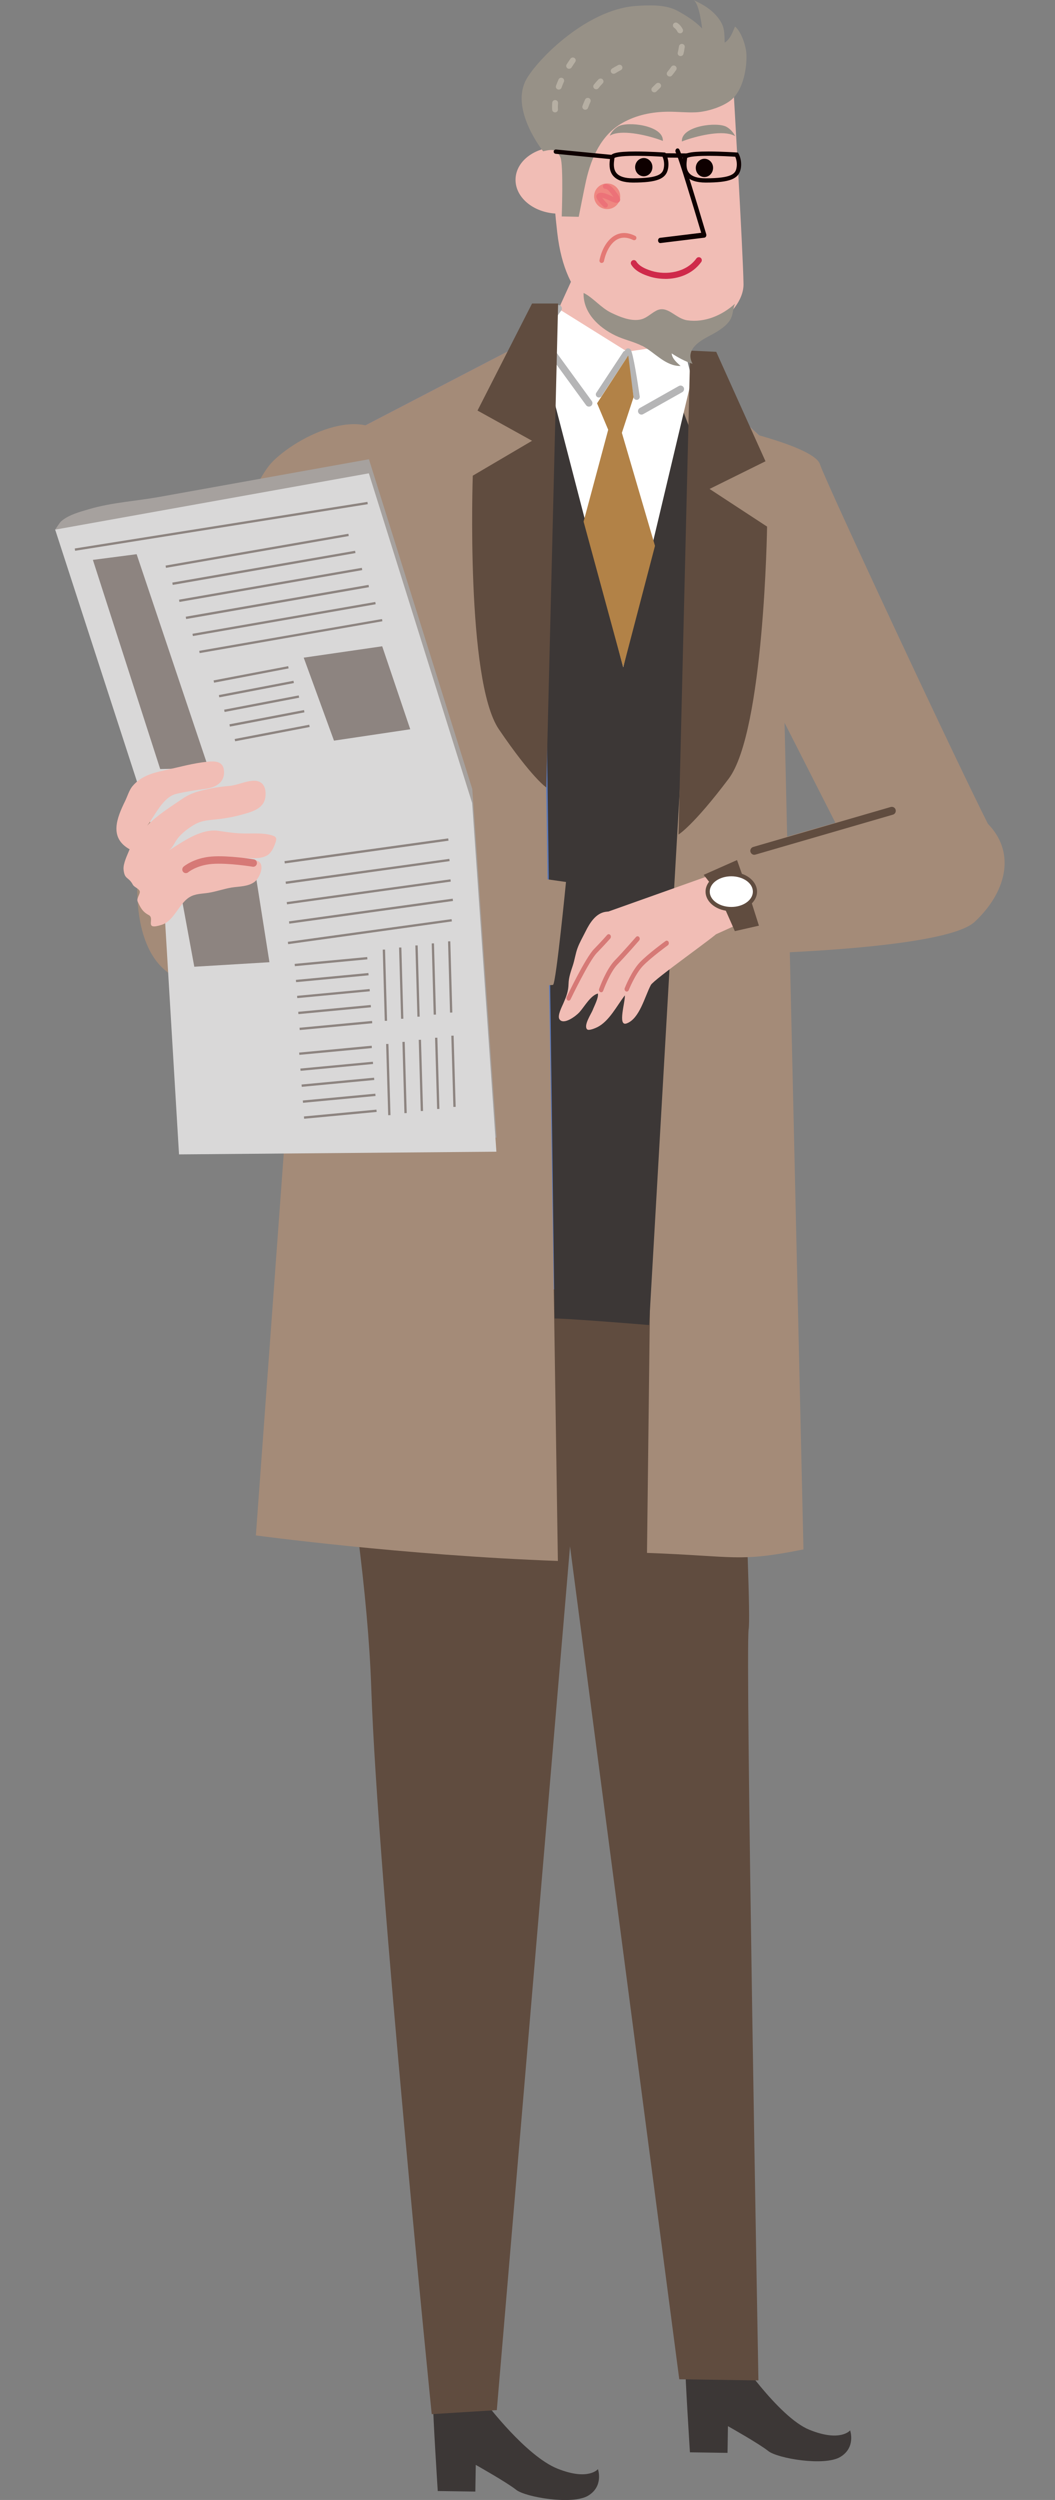 <svg width="230" height="545" viewBox="0 0 230 545" fill="none" xmlns="http://www.w3.org/2000/svg">
<rect x="0" y="0" width="230" height="545" fill="#808080" stroke="none"/>
<g clip-path="url(#clip0_19883_131264)">
<path d="M149.372 514.998C149.327 517.642 150.413 534.614 150.413 534.614L158.607 534.733L158.699 528.911C158.699 528.911 165.47 532.713 167.495 534.338C169.521 535.954 179.742 537.69 183.191 535.624C186.64 533.557 185.336 529.829 185.336 529.829C185.336 529.829 183.237 532.446 176.457 529.7C169.667 526.955 160.332 513.051 160.332 513.051L149.363 515.007L149.372 514.998Z" fill="#3C3736"/>
<path d="M94.394 523.437C94.348 526.082 95.434 543.053 95.434 543.053L103.629 543.172L103.72 537.35C103.72 537.35 110.491 541.161 112.517 542.778C114.543 544.403 124.763 546.13 128.213 544.072C131.662 542.006 130.357 538.278 130.357 538.278C130.357 538.278 128.267 540.895 121.478 538.149C114.689 535.403 106.138 524.126 106.138 524.126L94.385 523.456L94.394 523.437Z" fill="#3C3736"/>
<path d="M65.959 265.208C65.959 265.208 79.556 326.82 80.943 368.109C82.33 409.397 94.12 526.293 94.12 526.293L108.31 525.412L124.27 337.115L148.087 518.689L165.343 518.937C165.343 518.937 162.451 359.632 163.217 355.123C163.984 350.623 159.841 269.773 159.841 269.773C159.841 269.773 66.671 263.28 65.959 265.208Z" fill="#604C3F"/>
<path d="M117.571 73.008L73.203 96.068L76.671 266.301C76.671 266.301 123.739 290.013 162.696 282.198L169.704 98.731L150.568 81.071L117.58 72.999L117.571 73.008Z" fill="#5B79BB"/>
<path d="M117.571 73.008L73.204 96.068L55.783 334.727C55.783 334.727 88.06 339.089 121.623 340.292L117.571 73.008Z" fill="#A48B78"/>
<path d="M141.051 338.538C160.47 339.236 160.889 340.641 175.161 337.776L169.695 98.74L150.559 81.081L144.153 78.344L141.051 338.538Z" fill="#A48B78"/>
<path d="M116.74 73.376L118.392 96.077L120.901 287.432C120.901 287.432 123.311 287.377 141.507 288.865L152.411 98.749L145.668 81.09L116.74 73.385V73.376Z" fill="#3C3736"/>
<path d="M159.812 17.797C159.812 17.797 162.002 55.156 162.094 61.933C162.176 68.72 150.641 76.48 140.932 73.247C131.232 70.005 123.274 66.13 121.486 50.711C119.688 35.283 120.683 23.895 120.683 23.895L159.812 17.797Z" fill="#F1BDB5"/>
<path d="M112.397 38.938C112.206 42.942 116.212 46.358 121.358 46.569C126.496 46.781 130.821 43.704 131.004 39.709C131.196 35.696 127.171 32.289 122.043 32.069C116.896 31.857 112.58 34.934 112.397 38.938Z" fill="#F1BDB5"/>
<path d="M114.405 17.963C116.194 13.904 127.455 2.057 138.679 1.295C141.544 1.102 145.121 0.964 147.667 2.342C151.746 4.546 153.07 6.245 153.07 6.245C153.07 6.245 152.486 0.588 151.135 0C153.334 0.964 155.406 2.232 156.811 4.234C158.079 6.034 157.888 7.301 157.988 9.312C159.238 8.44 159.676 7.126 160.242 5.776C161.629 6.915 162.651 10.056 162.724 11.801C162.852 14.813 162.076 19.092 159.859 21.379C158.125 23.151 154.238 24.373 151.71 24.483C149.657 24.575 147.677 24.336 145.632 24.355C142.156 24.382 138.77 25.062 135.741 26.77C131.077 29.387 128.915 34.337 127.765 39.397C127.455 40.738 126.168 47.267 126.168 47.267L122.463 47.184C122.463 47.184 122.865 36.072 122.198 34.364C121.952 33.731 121.377 32.996 120.72 32.767C120.045 32.519 118.411 32.987 118.411 32.987C118.411 32.987 111.577 24.437 114.415 17.972L114.405 17.963Z" fill="#979187"/>
<path d="M150.916 68.26L148.535 78.307L138.223 79.556L121.441 68.086L124.608 61.134L150.916 68.26Z" fill="#F1BDB5"/>
<path d="M148.863 74.891L136.726 76.663L121.094 66.901L117.006 72.724L135.868 145.475L150.825 82.486L148.863 74.891Z" fill="white"/>
<path d="M143.935 52.988C143.698 52.988 143.497 52.768 143.469 52.474C143.442 52.162 143.634 51.877 143.889 51.85L152.869 50.748C150.907 44.163 147.868 34.199 147.384 33.327C147.229 33.134 147.193 32.831 147.329 32.592C147.475 32.335 147.767 32.271 147.986 32.445C148.132 32.574 148.58 32.95 153.964 51.051C154.009 51.216 154 51.4 153.918 51.547C153.845 51.694 153.708 51.794 153.562 51.813L143.98 52.988C143.98 52.988 143.953 52.988 143.935 52.988Z" fill="#0E0000"/>
<path d="M142.101 35.687C142.484 36.715 142.019 37.873 141.052 38.286C140.075 38.699 138.98 38.203 138.597 37.184C138.214 36.164 138.679 35.007 139.655 34.594C140.614 34.19 141.718 34.677 142.101 35.687Z" fill="#0E0000"/>
<path d="M155.324 35.852C155.707 36.871 155.242 38.038 154.274 38.451C153.298 38.864 152.203 38.368 151.82 37.349C151.436 36.33 151.902 35.173 152.878 34.759C153.836 34.346 154.94 34.842 155.324 35.852Z" fill="#0E0000"/>
<path d="M135.21 42.841C135.192 44.383 133.896 45.614 132.317 45.587C130.748 45.559 129.498 44.292 129.516 42.749C129.543 41.206 130.83 39.975 132.409 39.994C133.987 40.012 135.237 41.289 135.21 42.831V42.841Z" fill="#EF8781"/>
<path d="M131.989 45.256C131.852 45.256 131.715 45.21 131.615 45.109C131.167 44.696 129.726 43.272 130.054 42.556C130.164 42.327 130.346 42.17 130.583 42.088C131.222 41.858 132.18 42.207 133.43 42.795C133.513 42.831 133.576 42.868 133.631 42.887C133.677 42.905 133.722 42.923 133.759 42.942C133.741 42.914 133.713 42.877 133.686 42.841C133.631 42.767 133.576 42.685 133.503 42.593C133.166 42.124 132.481 41.151 131.989 41.169C131.706 41.169 131.441 40.94 131.432 40.646C131.432 40.352 131.669 40.104 131.97 40.104C133.029 40.095 133.85 41.224 134.398 41.977L134.571 42.207C135.009 42.795 135.447 43.474 135.037 43.961C134.635 44.448 133.868 44.163 133.175 43.86C133.129 43.842 133.047 43.805 132.956 43.759C132.071 43.346 131.56 43.171 131.277 43.116C131.569 43.511 132.098 44.099 132.354 44.338C132.573 44.54 132.582 44.879 132.372 45.1C132.262 45.21 132.116 45.265 131.98 45.265L131.989 45.256Z" fill="#EC7278"/>
<path d="M52.041 206.159C49.897 208.455 57.654 212.606 55.062 213.974C50.554 216.343 41.301 215.003 37.34 212.514C28.471 206.912 29.265 191.015 31.053 182.833C33.024 173.806 50.271 109.623 59.533 100.522C65.912 94.259 82.219 86.747 86.526 99.153C88.333 104.342 86.681 110.256 85.595 115.39C83.953 123.205 82.356 131.029 80.412 138.78C79.281 143.298 78.158 147.89 76.643 152.326C73.815 160.563 69.662 167.919 66.624 176.074C63.165 185.358 60.108 194.983 54.423 203.202C53.73 204.212 52.917 205.204 52.023 206.168L52.041 206.159Z" fill="#A48B78"/>
<path d="M130.565 86.655C130.437 86.655 130.31 86.618 130.2 86.545C129.89 86.343 129.799 85.929 129.999 85.626L135.84 76.764C136.04 76.452 136.46 76.369 136.779 76.571C137.09 76.773 137.181 77.177 136.98 77.49L131.14 86.352C131.012 86.545 130.793 86.655 130.574 86.655H130.565Z" fill="#B5B5B6"/>
<path d="M138.788 87.169C138.46 87.169 138.168 86.93 138.122 86.6C137.502 82.311 136.671 77.526 136.361 76.957C136.151 76.654 136.242 76.25 136.562 76.048C136.872 75.846 137.292 75.938 137.502 76.241C138.058 77.058 139.062 83.633 139.464 86.416C139.518 86.783 139.263 87.114 138.889 87.169C138.861 87.169 138.825 87.169 138.798 87.169H138.788Z" fill="#B5B5B6"/>
<path d="M160.406 93.597C160.406 93.597 177.635 97.491 178.766 101.229C179.907 104.967 216.883 184.082 217.568 183.595C218.252 183.108 194.654 204.001 194.654 204.001L161.246 138.312L160.415 93.597H160.406Z" fill="#A48B78"/>
<path d="M142.647 20.13C142.492 20.13 142.328 20.066 142.2 19.946C141.954 19.708 141.944 19.313 142.2 19.065C142.465 18.799 142.729 18.541 142.994 18.284L143.039 18.247C143.286 18 143.687 18 143.934 18.247C144.18 18.486 144.18 18.881 143.934 19.129L143.897 19.166C143.633 19.423 143.377 19.68 143.112 19.937C142.985 20.066 142.82 20.13 142.656 20.13H142.647ZM145.996 16.677C145.859 16.677 145.713 16.631 145.595 16.539C145.321 16.319 145.284 15.933 145.503 15.667C145.823 15.281 146.096 14.923 146.343 14.556C146.535 14.271 146.936 14.188 147.228 14.381C147.52 14.574 147.602 14.96 147.411 15.245C147.137 15.649 146.845 16.043 146.498 16.457C146.37 16.604 146.188 16.686 146.005 16.686L145.996 16.677ZM148.369 12.232C148.314 12.232 148.268 12.232 148.214 12.214C147.876 12.131 147.666 11.791 147.757 11.461C147.794 11.314 147.83 11.158 147.867 11.002C147.931 10.708 147.976 10.405 148.022 10.111C148.068 9.771 148.387 9.532 148.734 9.569C149.08 9.615 149.327 9.927 149.281 10.267C149.236 10.588 149.181 10.919 149.117 11.25C149.08 11.424 149.044 11.589 148.998 11.755C148.925 12.04 148.67 12.223 148.387 12.223L148.369 12.232ZM148.268 7.264C148.031 7.264 147.803 7.136 147.693 6.915C147.511 6.548 147.274 6.263 146.973 6.052C146.69 5.85 146.617 5.464 146.817 5.179C147.018 4.895 147.411 4.83 147.703 5.033C148.186 5.363 148.56 5.813 148.843 6.364C148.998 6.676 148.861 7.044 148.551 7.2C148.46 7.246 148.369 7.264 148.277 7.264H148.268Z" fill="#B6AFA3"/>
<path d="M127.591 23.923C127.518 23.923 127.445 23.914 127.372 23.886C127.043 23.767 126.87 23.409 126.989 23.087C127.171 22.601 127.354 22.141 127.554 21.71C127.691 21.397 128.065 21.25 128.394 21.388C128.713 21.526 128.859 21.893 128.722 22.206C128.54 22.61 128.366 23.05 128.193 23.51C128.102 23.767 127.855 23.923 127.6 23.923H127.591ZM129.973 19.46C129.836 19.46 129.708 19.423 129.589 19.331C129.306 19.12 129.252 18.734 129.471 18.459C129.781 18.064 130.119 17.669 130.474 17.311C130.721 17.063 131.122 17.054 131.369 17.292C131.624 17.531 131.633 17.926 131.387 18.174C131.068 18.505 130.757 18.854 130.474 19.221C130.347 19.377 130.164 19.469 129.973 19.469V19.46ZM133.787 16.089C133.577 16.089 133.367 15.988 133.249 15.805C133.066 15.511 133.148 15.125 133.449 14.941C133.86 14.684 134.307 14.427 134.763 14.188C135.074 14.023 135.457 14.143 135.621 14.446C135.785 14.749 135.667 15.125 135.357 15.281C134.928 15.511 134.508 15.74 134.125 15.988C134.015 16.053 133.906 16.08 133.787 16.08V16.089Z" fill="#B6AFA3"/>
<path d="M121.003 24.501C120.675 24.501 120.392 24.244 120.374 23.914C120.355 23.703 120.355 23.482 120.355 23.262C120.355 22.977 120.365 22.674 120.392 22.38C120.419 22.04 120.73 21.783 121.076 21.811C121.423 21.838 121.688 22.141 121.66 22.481C121.642 22.747 121.624 23.014 121.624 23.271C121.624 23.464 121.624 23.647 121.642 23.84C121.66 24.189 121.396 24.474 121.049 24.501C121.031 24.501 121.022 24.501 121.003 24.501ZM121.816 19.533C121.743 19.533 121.679 19.524 121.606 19.496C121.277 19.386 121.095 19.028 121.213 18.707C121.378 18.257 121.56 17.788 121.77 17.32C121.907 17.008 122.281 16.861 122.609 16.998C122.929 17.136 123.075 17.504 122.938 17.816C122.746 18.257 122.564 18.698 122.418 19.12C122.327 19.377 122.08 19.533 121.816 19.533ZM124.069 14.997C123.96 14.997 123.841 14.969 123.741 14.905C123.44 14.721 123.349 14.335 123.531 14.051C123.796 13.637 124.07 13.215 124.352 12.811C124.553 12.526 124.946 12.453 125.238 12.646C125.53 12.838 125.603 13.233 125.402 13.509C125.128 13.895 124.863 14.299 124.617 14.694C124.498 14.886 124.289 14.987 124.079 14.987L124.069 14.997Z" fill="#B6AFA3"/>
<path d="M128.394 88.648C128.549 88.648 128.713 88.602 128.85 88.501C129.187 88.253 129.26 87.766 129.014 87.426L118.52 73.017L122.353 67.709C122.599 67.36 122.526 66.883 122.179 66.635C121.842 66.387 121.358 66.46 121.112 66.8L116.95 72.558C116.759 72.834 116.759 73.192 116.95 73.467L127.773 88.335C127.919 88.537 128.156 88.648 128.394 88.648Z" fill="#B5B5B6"/>
<path d="M121.678 66.167H115.993L104.103 89.502L115.993 96.095L103.071 103.699C103.071 103.699 101.52 148.331 108.756 158.984C115.993 169.636 119.095 171.666 119.095 171.666L121.678 66.167Z" fill="#604C3F"/>
<path d="M150.468 76.434L156.144 76.7L166.884 100.559L154.693 106.592L167.231 114.802C167.231 114.802 166.602 159.452 158.863 169.756C151.116 180.05 147.922 181.933 147.922 181.933L150.477 76.434H150.468Z" fill="#604C3F"/>
<path d="M154.236 187.498L159.21 208.051C159.21 208.051 205.676 207.316 212.484 200.97C219.282 194.624 221.454 186.212 215.714 179.959C209.974 173.705 206.37 174.494 203.559 174.026C200.757 173.548 154.245 187.498 154.245 187.498H154.236Z" fill="#A48B78"/>
<path d="M136.407 100.908C136.407 101.606 135.832 102.175 135.111 102.175C134.39 102.175 133.824 101.606 133.824 100.908C133.824 100.21 134.399 99.64 135.111 99.64C135.823 99.64 136.407 100.21 136.407 100.908Z" fill="#6AC8F2"/>
<path d="M136.407 132.104C136.407 132.802 135.832 133.371 135.111 133.371C134.39 133.371 133.824 132.802 133.824 132.104C133.824 131.406 134.399 130.836 135.111 130.836C135.823 130.836 136.407 131.406 136.407 132.104Z" fill="#6AC8F2"/>
<path d="M136.972 77.49L130.165 87.922L132.592 93.689L127.227 113.709L135.868 145.475L142.794 118.999L135.576 94.36L138.122 86.6L136.972 77.49Z" fill="#B28247"/>
<path d="M159.065 29.222C156.09 28.533 151.016 29.901 148.653 30.847C148.443 27.44 156.409 26.476 158.435 27.679C159.238 28.156 159.868 28.854 160.278 29.69C159.931 29.479 159.53 29.332 159.074 29.222H159.065Z" fill="#979187"/>
<path d="M134.108 29.121C137.073 28.432 142.147 29.782 144.51 30.728C144.702 27.321 136.745 26.366 134.737 27.578C133.934 28.055 133.314 28.763 132.912 29.598C133.259 29.387 133.66 29.231 134.108 29.121Z" fill="#979187"/>
<path d="M139.983 75.405C138.122 74.45 136.087 74.074 134.18 73.155C130.502 71.401 127.098 68.159 127.226 63.862C129.279 64.853 130.995 67.103 133.258 68.187C135.047 69.05 137.328 70.014 139.381 69.702C140.841 69.482 141.672 68.508 142.967 67.783C145.513 66.359 147.192 69.463 149.848 69.831C153.699 70.363 157.431 68.738 160.233 66.213C159.658 67.59 159.913 68.655 159.046 69.932C158.006 71.456 155.962 72.531 154.365 73.385C151.974 74.652 149.437 76.47 150.989 79.317C149.392 78.803 147.831 77.949 146.426 77.04C146.545 78.225 147.557 79.033 148.379 79.786C145.075 79.868 142.694 76.764 140.002 75.387L139.983 75.405Z" fill="#979187"/>
<path d="M139.855 90.383C139.983 90.383 140.11 90.356 140.229 90.282L148.743 85.489C149.108 85.277 149.245 84.809 149.035 84.442C148.825 84.074 148.36 83.937 147.995 84.148L139.481 88.951C139.116 89.162 138.979 89.63 139.189 89.998C139.326 90.246 139.59 90.393 139.855 90.393V90.383Z" fill="#B5B5B6"/>
<path d="M131.177 57.323C131.405 57.323 131.615 57.158 131.67 56.928C132.154 54.614 133.276 52.823 134.672 52.134C135.658 51.648 136.789 51.712 138.03 52.318C138.277 52.437 138.578 52.336 138.697 52.088C138.815 51.84 138.715 51.537 138.469 51.418C136.935 50.665 135.512 50.601 134.234 51.234C132.564 52.061 131.232 54.109 130.694 56.726C130.639 57.002 130.812 57.268 131.077 57.323C131.113 57.323 131.15 57.332 131.177 57.332V57.323Z" fill="#E47974"/>
<path d="M133.714 38.378C132.637 37.138 132.874 35.421 133.002 34.502L133.038 34.245C133.129 33.492 134.097 33.024 138.632 33.024C141.58 33.024 144.755 33.244 144.783 33.244L145.029 33.263L145.157 33.474C145.193 33.529 146.005 34.961 145.631 36.807C145.193 39.02 143.195 39.801 137.984 39.801C135.977 39.801 134.544 39.314 133.714 38.368V38.378ZM138.632 33.97C134.891 33.97 134.106 34.337 133.96 34.438L133.933 34.64C133.814 35.522 133.631 36.844 134.425 37.762C135.064 38.497 136.259 38.873 137.984 38.873C143.788 38.873 144.481 37.817 144.71 36.633C144.929 35.512 144.618 34.576 144.445 34.172C143.624 34.117 141.05 33.97 138.632 33.97Z" fill="#0E0000"/>
<path d="M149.565 38.378C148.488 37.138 148.726 35.421 148.853 34.502L148.89 34.245C148.981 33.492 149.948 33.024 154.484 33.024C157.431 33.024 160.607 33.244 160.634 33.244L160.881 33.263L161.008 33.474C161.045 33.529 161.857 34.961 161.483 36.807C161.045 39.02 159.046 39.801 153.836 39.801C151.828 39.801 150.395 39.314 149.565 38.368V38.378ZM154.475 33.97C150.733 33.97 149.948 34.337 149.802 34.438L149.775 34.64C149.656 35.522 149.474 36.844 150.268 37.762C150.907 38.497 152.111 38.873 153.836 38.873C159.639 38.873 160.333 37.817 160.561 36.633C160.78 35.512 160.47 34.576 160.297 34.172C159.475 34.117 156.902 33.97 154.475 33.97Z" fill="#0E0000"/>
<path d="M144.685 33.406L144.678 34.352L149.833 34.391L149.841 33.446L144.685 33.406Z" fill="#0E0000"/>
<path d="M133.339 34.704C133.576 34.704 133.777 34.52 133.805 34.282C133.832 34.025 133.64 33.795 133.385 33.767L121.221 32.592C120.965 32.564 120.737 32.757 120.71 33.014C120.682 33.272 120.874 33.501 121.129 33.529L133.294 34.704C133.294 34.704 133.321 34.704 133.339 34.704Z" fill="#0E0000"/>
<path d="M43.026 203.248L42.195 215.003C42.195 215.003 119.916 215.241 120.582 214.69C121.248 214.139 123.393 192.274 123.393 192.274L53.812 182.411L43.017 203.248H43.026Z" fill="#A48B78"/>
<path d="M57.188 184.761C57.06 184.596 56.996 184.385 57.015 184.165C57.051 183.687 57.471 183.329 57.936 183.366L89.063 185.762C89.538 185.799 89.894 186.212 89.857 186.69C89.82 187.168 89.41 187.526 88.935 187.489L57.809 185.092C57.553 185.074 57.334 184.945 57.188 184.752V184.761Z" fill="#604C3F"/>
<path d="M163.982 186.212C163.809 186.102 163.672 185.928 163.608 185.717C163.481 185.257 163.745 184.771 164.201 184.642L194.187 175.927C194.644 175.798 195.127 176.056 195.255 176.524C195.383 176.983 195.127 177.47 194.662 177.598L164.667 186.314C164.42 186.387 164.174 186.341 163.973 186.212H163.982Z" fill="#604C3F"/>
<path d="M64.662 184.633C64.278 184.477 64.05 184.054 64.151 183.632L76.616 128.43C76.725 127.962 77.182 127.668 77.647 127.778C78.112 127.879 78.404 128.348 78.295 128.816L65.83 184.018C65.729 184.486 65.264 184.78 64.799 184.67C64.753 184.66 64.707 184.642 64.662 184.624V184.633Z" fill="#604C3F"/>
<path d="M156.537 203.257C156.61 200.97 152.85 200.924 151.591 201.292C150.058 201.742 149.373 202.256 147.986 201.227C145.96 199.74 144.546 200.135 142.493 201.328C141.79 199.097 138.806 199.786 137.364 200.382C137.027 200.52 136.37 201.044 136.05 200.943C135.822 200.869 135.43 200.015 135.238 199.804C134.408 198.886 133.13 198.592 131.989 198.785C129.918 199.124 128.622 201.108 127.655 203.064C127.062 204.267 126.368 205.433 125.903 206.701C125.465 207.895 125.291 209.217 124.89 210.448C124.47 211.742 123.977 213.056 123.95 214.461C123.913 216.086 123.494 217.188 122.818 218.74C122.526 219.42 121.477 221.394 121.951 222.175C122.828 223.598 125.611 221.458 126.304 220.687C127.427 219.438 128.732 217.023 130.347 216.591C130.529 217.51 129.544 219.328 129.206 220.219C128.905 220.99 127.171 223.561 127.992 224.397C128.367 224.774 129.845 224.112 130.256 223.91C132.82 222.606 134.453 219.3 136.214 216.995C136.37 218.272 134.563 223.846 136.607 223.111C139.436 222.092 140.54 217.298 141.89 214.736C142.529 213.524 156.5 203.707 156.518 203.257H156.537Z" fill="#F1BDB5"/>
<path d="M145.795 205.452C145.859 205.681 145.777 205.938 145.595 206.076C145.558 206.104 141.954 208.721 140.193 210.539C138.477 212.312 137.081 215.82 137.072 215.847C136.962 216.123 136.679 216.242 136.442 216.123C136.205 215.994 136.095 215.673 136.205 215.397C136.269 215.241 137.692 211.641 139.563 209.722C141.388 207.849 144.947 205.259 145.093 205.149C145.312 204.983 145.613 205.066 145.75 205.323C145.777 205.369 145.786 205.415 145.805 205.461L145.795 205.452Z" fill="#D67976"/>
<path d="M139.453 204.487C139.499 204.671 139.462 204.892 139.334 205.038C139.307 205.075 136.46 208.345 134.662 210.2C132.947 211.963 131.523 215.939 131.505 215.976C131.404 216.261 131.131 216.389 130.884 216.279C130.638 216.16 130.519 215.847 130.62 215.563C130.684 215.388 132.144 211.311 134.023 209.382C135.803 207.546 138.632 204.295 138.659 204.267C138.842 204.056 139.152 204.056 139.334 204.267C139.389 204.331 139.435 204.414 139.453 204.497V204.487Z" fill="#D67976"/>
<path d="M133.157 204.047C133.203 204.23 133.166 204.451 133.039 204.598C133.03 204.607 131.916 205.883 130.119 207.738C128.385 209.52 124.434 217.776 124.388 217.859C124.26 218.125 123.968 218.226 123.74 218.079C123.512 217.932 123.421 217.601 123.548 217.335C123.713 216.986 127.627 208.831 129.48 206.921C131.259 205.084 132.354 203.835 132.363 203.817C132.546 203.606 132.856 203.606 133.039 203.817C133.093 203.881 133.139 203.964 133.157 204.047Z" fill="#D67976"/>
<path d="M131.779 199.023L154.246 191.025L161.209 201.365L156.144 203.652L136.442 202.201L131.779 199.023Z" fill="#F1BDB5"/>
<path d="M145.031 60.794C143.854 60.794 142.713 60.62 141.691 60.308C140.386 59.904 138.533 59.206 137.621 57.7C137.429 57.387 137.53 56.983 137.84 56.8C138.15 56.607 138.552 56.708 138.734 57.02C139.245 57.865 140.34 58.526 142.065 59.059C145.241 60.032 149.612 59.408 151.82 56.34C152.03 56.047 152.44 55.982 152.733 56.194C153.025 56.405 153.088 56.818 152.879 57.112C150.971 59.757 147.896 60.804 145.022 60.804L145.031 60.794Z" fill="#CF2A4A"/>
<path d="M13.35 113.636C14.929 112.222 17.594 111.533 19.382 111.009C24.41 109.522 29.657 109.246 34.74 108.328C41.639 107.088 48.538 105.848 55.427 104.609C63.759 103.112 72.099 101.615 80.431 100.118L102.961 172.006L108.245 248.008L39.047 248.596L35.169 183.586C34.238 180.739 33.317 177.883 32.386 175.036C28.307 162.473 24.228 149.91 20.149 137.357C18.661 132.774 17.475 128.081 15.851 123.545C14.746 120.459 15 119.5 12 115.5C12.21 115.179 13.04 113.902 13.341 113.636H13.35Z" fill="#A6A19E"/>
<path d="M12.027 115.463L80.413 103.185L102.934 175.064L108.218 251.075L39.029 251.663L35.142 186.653L12.027 115.463Z" fill="#D9D8D8"/>
<path d="M80.102 109.413L16.297 119.572L16.375 120.07L80.18 109.912L80.102 109.413Z" fill="#8D8480"/>
<path d="M20.25 122.057L34.924 167.653L45.436 167.405L29.786 120.817L20.25 122.057Z" fill="#8D8480"/>
<path d="M36.182 123.793L76.032 116.859L75.95 116.363L36.1 123.297L36.182 123.793Z" fill="#8D8480"/>
<path d="M37.651 127.512L77.501 120.569L77.41 120.073L37.568 127.007L37.651 127.512Z" fill="#8D8480"/>
<path d="M78.884 123.788L39.033 130.73L39.119 131.228L78.97 124.286L78.884 123.788Z" fill="#8D8480"/>
<path d="M40.58 134.95L80.431 128.008L80.349 127.503L40.498 134.445L40.58 134.95Z" fill="#8D8480"/>
<path d="M42.049 138.661L81.899 131.727L81.817 131.231L41.967 138.165L42.049 138.661Z" fill="#8D8480"/>
<path d="M43.52 142.38L83.37 135.437L83.279 134.951L43.438 141.884L43.52 142.38Z" fill="#8D8480"/>
<path d="M83.323 140.892L89.437 158.984L72.811 161.463L66.213 143.372L83.323 140.892Z" fill="#8D8480"/>
<path d="M55.81 191.181L58.74 209.768L42.359 210.751L38.938 192.163L55.81 191.181Z" fill="#8D8480"/>
<path d="M62.089 188.233L97.779 183.274L97.715 182.769L62.025 187.728L62.089 188.233Z" fill="#8D8480"/>
<path d="M62.335 192.696L98.024 187.728L97.96 187.232L62.262 192.191L62.335 192.696Z" fill="#8D8480"/>
<path d="M62.574 197.15L98.272 192.191L98.208 191.695L62.51 196.654L62.574 197.15Z" fill="#8D8480"/>
<path d="M63.066 201.365L98.755 196.415L98.691 195.91L63.002 200.86L63.066 201.365Z" fill="#8D8480"/>
<path d="M62.82 205.828L98.518 200.869L98.445 200.373L62.756 205.323L62.82 205.828Z" fill="#8D8480"/>
<path d="M98.109 220.751L98.611 220.733L98.172 205.204L97.68 205.222L98.109 220.751Z" fill="#8D8480"/>
<path d="M94.548 221.201L95.05 221.183L94.612 205.654L94.119 205.672L94.548 221.201Z" fill="#8D8480"/>
<path d="M91 221.642L91.493 221.633L91.055 206.104L90.553 206.113L91 221.642Z" fill="#8D8480"/>
<path d="M87.44 222.101L87.933 222.083L87.504 206.563H87.002L87.44 222.101Z" fill="#8D8480"/>
<path d="M83.881 222.542H84.383L83.945 207.013L83.443 207.022L83.881 222.542Z" fill="#8D8480"/>
<path d="M81.108 222.569L65.299 224.053L65.346 224.556L81.155 223.072L81.108 222.569Z" fill="#8D8480"/>
<path d="M80.825 219.088L65.016 220.578L65.062 221.081L80.871 219.591L80.825 219.088Z" fill="#8D8480"/>
<path d="M64.809 217.592L80.624 216.105L80.578 215.609L64.764 217.096L64.809 217.592Z" fill="#8D8480"/>
<path d="M64.553 214.112L80.359 212.624L80.313 212.119L64.508 213.616L64.553 214.112Z" fill="#8D8480"/>
<path d="M80.051 208.636L64.242 210.126L64.289 210.629L80.098 209.139L80.051 208.636Z" fill="#8D8480"/>
<path d="M46.667 148.827L62.919 145.714L62.828 145.227L46.566 148.331L46.667 148.827Z" fill="#8D8480"/>
<path d="M47.808 152.023L64.07 148.909L63.978 148.413L47.717 151.527L47.808 152.023Z" fill="#8D8480"/>
<path d="M65.122 151.604L48.869 154.715L48.963 155.211L65.216 152.1L65.122 151.604Z" fill="#8D8480"/>
<path d="M50.117 158.405L66.369 155.292L66.278 154.796L50.025 157.9L50.117 158.405Z" fill="#8D8480"/>
<path d="M67.417 157.992L51.164 161.103L51.258 161.6L67.511 158.488L67.417 157.992Z" fill="#8D8480"/>
<path d="M82.069 241.902L66.26 243.389L66.306 243.892L82.116 242.405L82.069 241.902Z" fill="#8D8480"/>
<path d="M81.823 238.424L66.014 239.911L66.06 240.414L81.87 238.927L81.823 238.424Z" fill="#8D8480"/>
<path d="M81.549 234.939L65.74 236.429L65.787 236.932L81.596 235.442L81.549 234.939Z" fill="#8D8480"/>
<path d="M65.528 233.443L81.333 231.955L81.288 231.459L65.482 232.947L65.528 233.443Z" fill="#8D8480"/>
<path d="M65.264 229.962L81.07 228.484L81.033 227.97L65.219 229.466L65.264 229.962Z" fill="#8D8480"/>
<path d="M98.892 225.775L98.391 225.79L98.84 241.313L99.342 241.298L98.892 225.775Z" fill="#8D8480"/>
<path d="M95.349 226.219L94.848 226.234L95.295 241.765L95.797 241.751L95.349 226.219Z" fill="#8D8480"/>
<path d="M91.727 242.213L92.229 242.195L91.782 226.675L91.289 226.684L91.727 242.213Z" fill="#8D8480"/>
<path d="M88.168 242.672L88.67 242.654L88.232 227.125L87.731 227.143L88.168 242.672Z" fill="#8D8480"/>
<path d="M84.681 227.581L84.18 227.595L84.629 243.118L85.131 243.103L84.681 227.581Z" fill="#8D8480"/>
<path d="M27.211 190.767C27.084 190.492 26.992 190.125 26.938 189.564C26.81 188.27 27.796 186.313 28.261 185.147C23.735 182.631 25.459 178.342 27.284 174.614C27.759 173.65 28.16 172.272 28.845 171.436C30.716 169.177 33.289 168.498 35.908 167.928C39.029 167.249 42.113 166.358 45.28 166.055C46.895 165.89 48.601 165.954 48.82 167.919C49.112 170.472 47.132 171.638 44.942 171.941C42.77 172.235 40.516 172.566 38.39 173.08C35.506 173.787 33.837 177.736 32.084 179.986C34.32 177.663 37.158 175.927 39.75 174.145C41.821 172.731 43.664 172.382 46.065 171.868C47.424 171.583 48.747 171.455 50.107 171.326C51.886 171.133 53.556 170.233 55.336 170.206C57.353 170.169 58.11 171.721 57.855 173.741C57.526 176.46 54.588 177.066 52.425 177.672C50.162 178.287 48.127 178.535 45.836 178.765C44.468 178.902 43.409 179.16 42.223 179.858C41.009 180.592 39.713 181.575 38.801 182.695C38.089 183.568 37.66 184.881 36.684 185.505C39.786 183.531 43.82 180.565 47.625 181.125C49.76 181.446 51.54 181.722 53.757 181.703C55.427 181.703 57.499 181.593 59.086 182.052C60.236 182.374 60.446 182.64 60.008 183.843C59.616 184.936 59.059 186.102 58.019 186.598C55.765 187.673 53.036 186.552 50.901 187.489C52.379 187.213 54.797 187.011 56.194 187.682C57.873 188.481 56.595 191.429 55.509 192.237C54.104 193.311 52.124 193.229 50.499 193.486C48.802 193.77 47.169 194.358 45.471 194.634C44.057 194.863 42.588 194.799 41.31 195.589C38.974 197.012 37.979 200.731 35.269 201.604C31.236 202.908 33.882 200.263 32.44 199.492C31.026 198.748 30.615 197.83 30.013 196.535C29.675 195.818 30.734 194.771 30.433 194.202C30.122 193.623 29.246 193.403 28.945 192.843C28.261 191.539 27.595 191.603 27.211 190.777V190.767Z" fill="#F1BDB5"/>
<path d="M55.93 188.499C55.775 188.821 55.437 189.004 55.09 188.949C55.035 188.94 49.743 188.068 46.23 188.343C42.88 188.609 41.046 190.143 41.028 190.161C40.69 190.446 40.198 190.4 39.915 190.06C39.641 189.721 39.696 189.206 40.033 188.922C40.125 188.848 42.287 187.03 46.138 186.727C49.834 186.442 55.145 187.314 55.364 187.351C55.793 187.425 56.076 187.838 56.003 188.279C55.985 188.361 55.966 188.435 55.93 188.508V188.499Z" fill="#D67976"/>
<path d="M162.961 193.945L160.679 187.498L153.406 190.721L156.536 194.698L160.205 202.991L165.452 201.797L162.961 193.945Z" fill="#604C3F"/>
<path d="M159.431 198.178C162.279 198.178 164.587 196.476 164.587 194.377C164.587 192.277 162.279 190.575 159.431 190.575C156.584 190.575 154.275 192.277 154.275 194.377C154.275 196.476 156.584 198.178 159.431 198.178Z" fill="white"/>
<path d="M159.43 198.638C156.337 198.638 153.818 196.727 153.818 194.377C153.818 192.026 156.337 190.115 159.43 190.115C162.524 190.115 165.043 192.026 165.043 194.377C165.043 196.727 162.524 198.638 159.43 198.638ZM159.43 191.034C156.839 191.034 154.731 192.531 154.731 194.377C154.731 196.222 156.839 197.719 159.43 197.719C162.022 197.719 164.13 196.222 164.13 194.377C164.13 192.531 162.022 191.034 159.43 191.034Z" fill="#604C3F"/>
</g>
<defs>
<clipPath id="clip0_19883_131264">
<rect width="207" height="545" fill="white" transform="translate(12)"/>
</clipPath>
</defs>
</svg>
